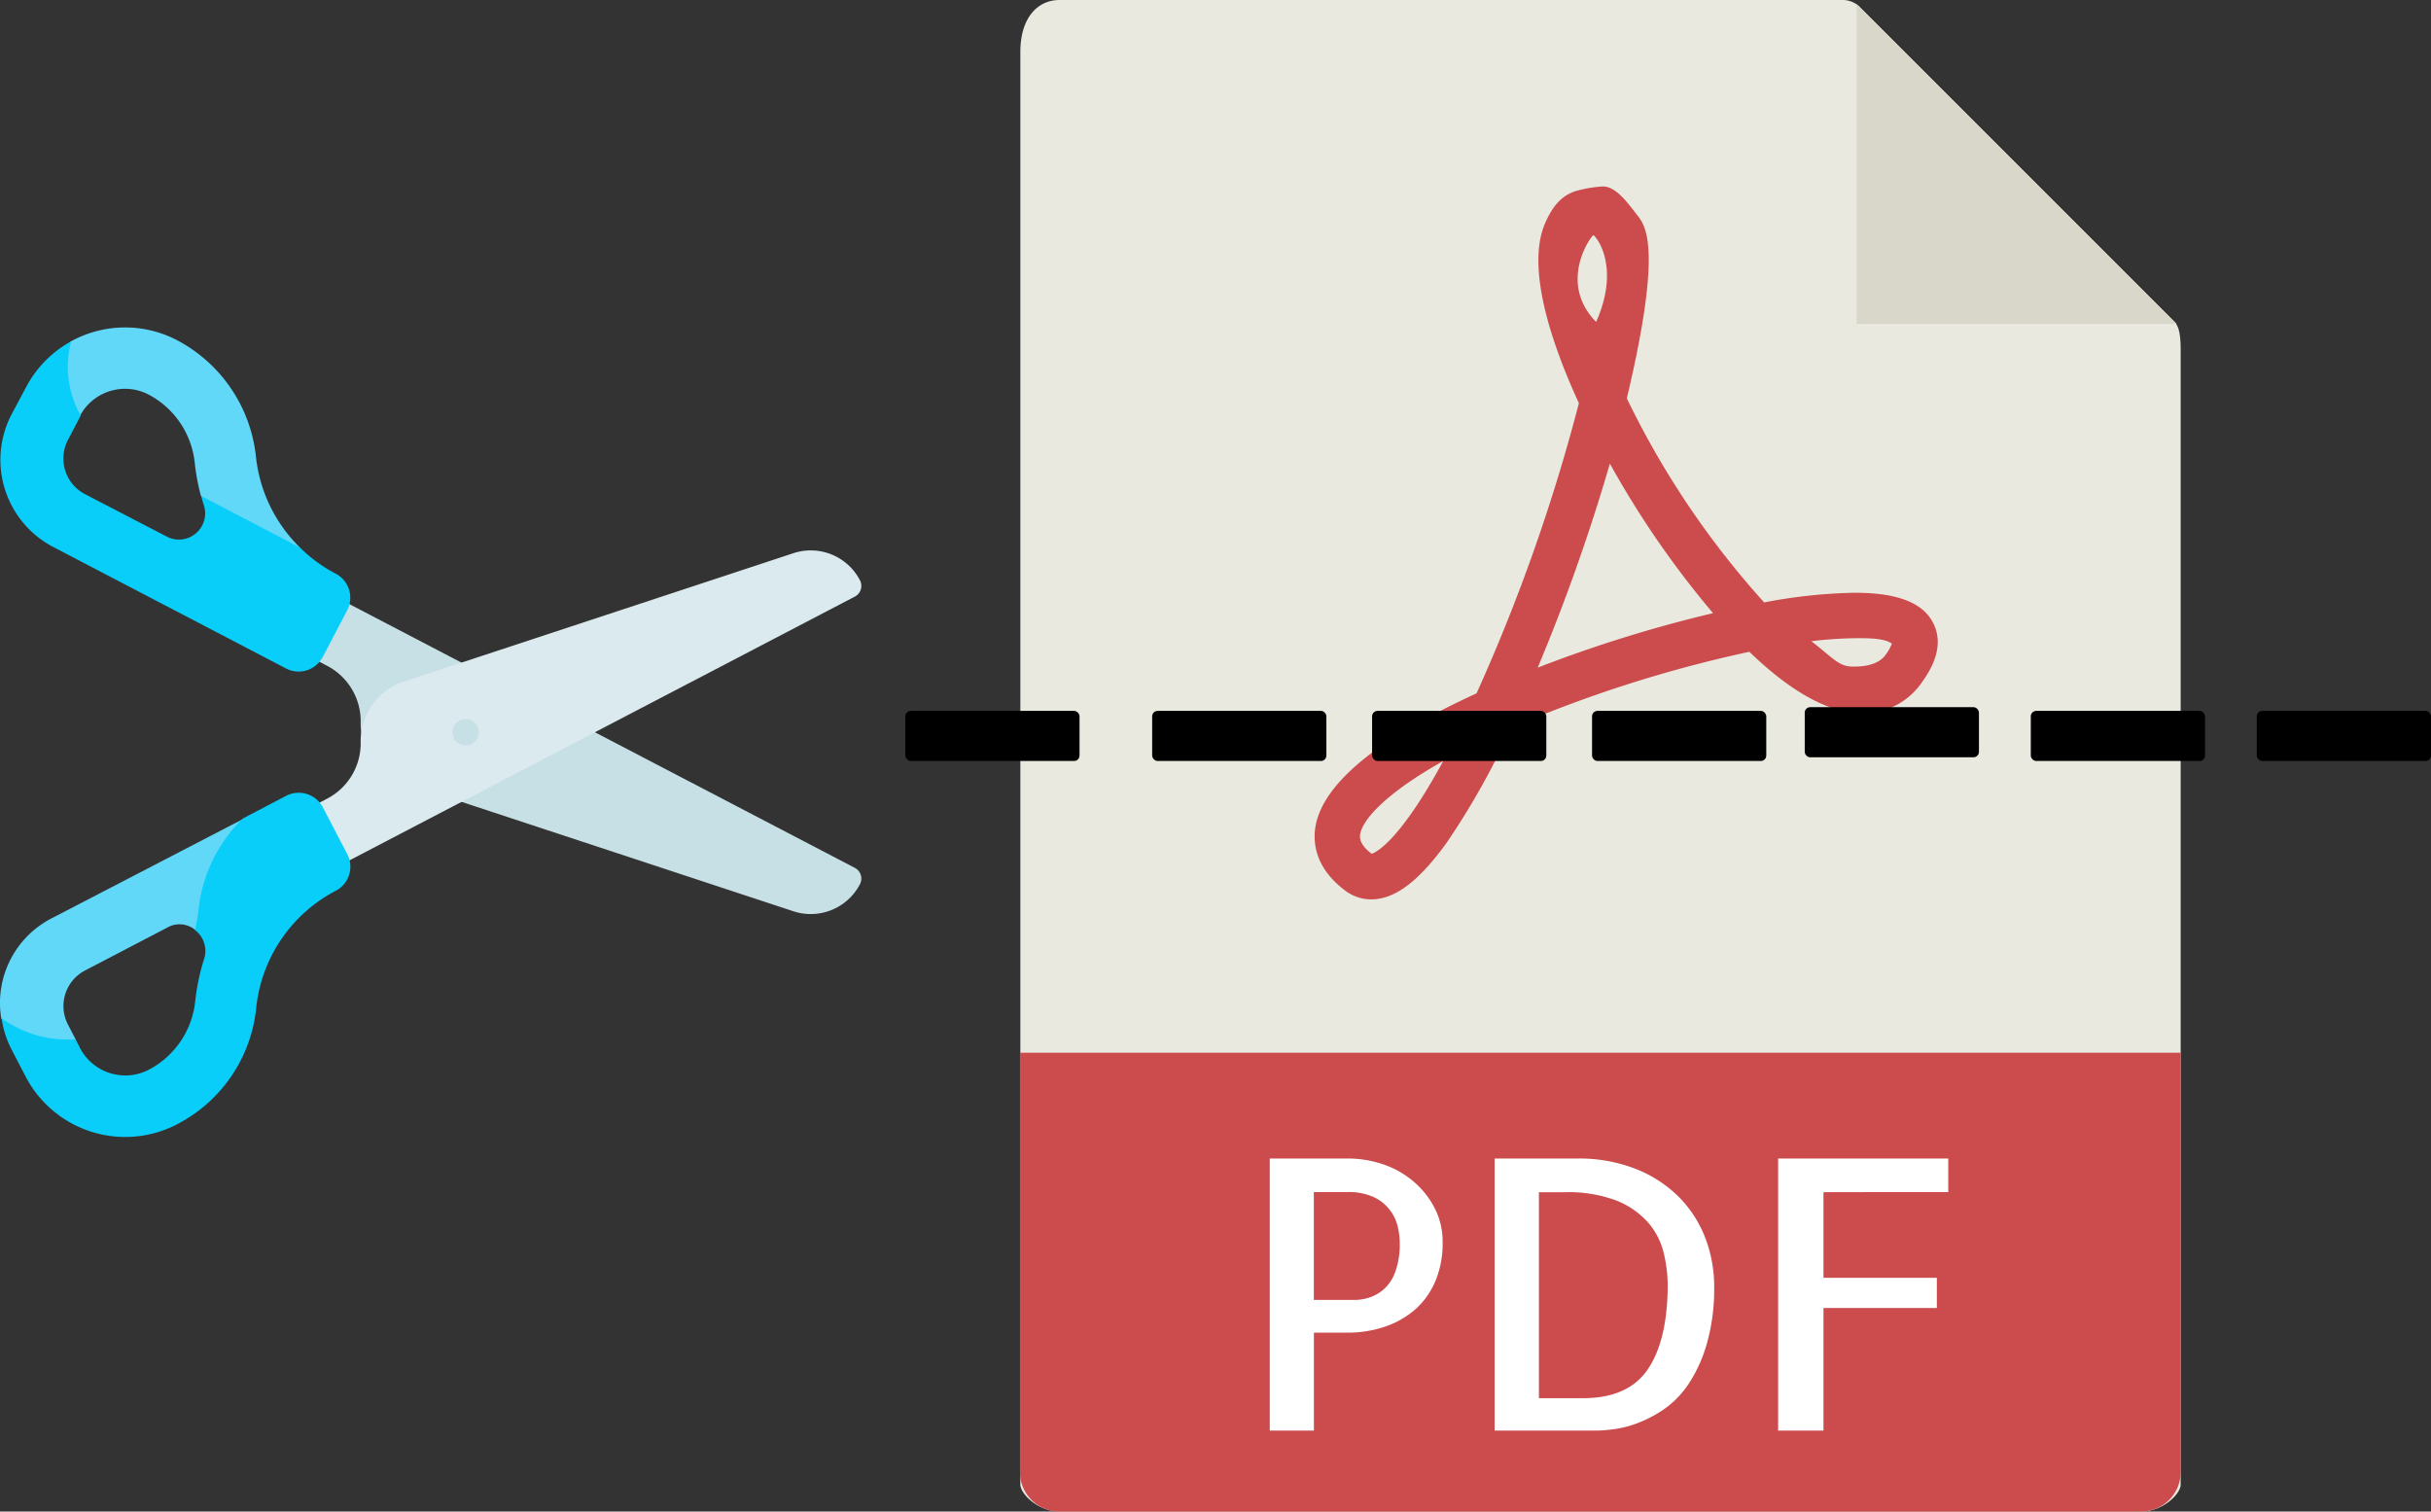 <svg xmlns="http://www.w3.org/2000/svg" viewBox="0 0 321.64 200"><rect x="0" y="0" width="321.64" height="200" fill="#333333" stroke="none"/><defs><style>.cls-1{fill:#e9e9e0;}.cls-2{fill:#d9d7ca;}.cls-3{fill:#cc4b4c;}.cls-4{fill:#fff;}.cls-5{fill:#c7e0e5;}.cls-6{fill:#62d8f9;}.cls-7{fill:#0acefa;}.cls-8{fill:#daeaef;}</style></defs><title>Cut pdf</title><g id="Layer_2" data-name="Layer 2"><g id="Layer_5_Image" data-name="Layer 5 Image"><path class="cls-1" d="M243.83,0H140.18C137.29,0,135,2.34,135,6.88V196.43c0,1.23,2.34,3.57,5.23,3.57H283.3c2.88,0,5.22-2.34,5.22-3.57V46.35c0-2.49-.33-3.29-.92-3.88L246.05.92A3.14,3.14,0,0,0,243.83,0Z"/><polygon class="cls-2" points="245.66 0.54 245.66 42.86 287.98 42.86 245.66 0.54"/><path class="cls-3" d="M181.43,119h0a5.71,5.71,0,0,1-3.45-1.16c-3.72-2.79-4.22-5.89-4-8,.65-5.81,7.84-11.9,21.38-18.1A240.08,240.08,0,0,0,208.9,53.35c-3.57-7.76-7-17.82-4.51-23.72.89-2.07,2-3.66,4.05-4.34a17,17,0,0,1,3.63-.62c1.8,0,3.38,2.32,4.51,3.75s3.44,4.19-1.34,24.29a114.63,114.63,0,0,0,18.17,27,69.32,69.32,0,0,1,12-1.28c5.59,0,9,1.3,10.36,4,1.14,2.22.68,4.82-1.39,7.71a9.5,9.5,0,0,1-7.93,4.26c-4.34,0-9.4-2.75-15-8.16a170.87,170.87,0,0,0-31.53,10.07,100.61,100.61,0,0,1-8.51,15.19C187.71,116.62,184.55,119,181.43,119Zm9.51-18.3c-7.64,4.29-10.75,7.81-11,9.8,0,.33-.13,1.19,1.54,2.47C182,112.81,185.15,111.39,190.94,100.71Zm48.7-15.87c2.91,2.24,3.62,3.37,5.52,3.37.84,0,3.22,0,4.33-1.57a5.81,5.81,0,0,0,.82-1.48c-.44-.24-1-.71-4.2-.71A55,55,0,0,0,239.64,84.84ZM213,61.34a253.15,253.15,0,0,1-9.55,27,176.8,176.8,0,0,1,23.2-7.21A122.61,122.61,0,0,1,213,61.34Zm-2.17-30.23c-.35.12-4.75,6.28.35,11.49C214.53,35.05,211,31.06,210.79,31.11Z"/><path class="cls-3" d="M283.3,200H140.18a5.23,5.23,0,0,1-5.23-5.23V139.29H288.52v55.48A5.23,5.23,0,0,1,283.3,200Z"/><path class="cls-4" d="M173.83,189.29H168v-36h10.35a14.47,14.47,0,0,1,4.54.73,12.25,12.25,0,0,1,4,2.2,11.39,11.39,0,0,1,2.88,3.54,9.69,9.69,0,0,1,1.1,4.66,12.89,12.89,0,0,1-.92,5,10.54,10.54,0,0,1-2.59,3.74,12,12,0,0,1-4,2.34,15.49,15.49,0,0,1-5.17.83h-4.35v13Zm0-31.55V172h5.37a6.27,6.27,0,0,0,2.12-.37,5.39,5.39,0,0,0,1.93-1.19,5.79,5.79,0,0,0,1.41-2.32,10.89,10.89,0,0,0,.54-3.69,10,10,0,0,0-.24-2,5.76,5.76,0,0,0-3.13-4,7.92,7.92,0,0,0-3.61-.7h-4.39Z"/><path class="cls-4" d="M226.8,170.29a26.35,26.35,0,0,1-1,7.6,19,19,0,0,1-2.42,5.27,12.51,12.51,0,0,1-3.29,3.35,16.88,16.88,0,0,1-3.54,1.83,14.28,14.28,0,0,1-3.13.78,20.25,20.25,0,0,1-2.1.17H197.75v-36h10.84a20.52,20.52,0,0,1,8,1.44,16.76,16.76,0,0,1,5.72,3.83,15.77,15.77,0,0,1,3.39,5.44A18,18,0,0,1,226.8,170.29ZM209.42,185q6,0,8.59-3.81t2.64-11a18.62,18.62,0,0,0-.54-4.45,9.48,9.48,0,0,0-2.07-4,11.08,11.08,0,0,0-4.18-2.89,18,18,0,0,0-6.83-1.1h-3.42V185Z"/><path class="cls-4" d="M241.26,157.74v11.33h15v4h-15v16.22h-6v-36h22.51v4.44Z"/><rect x="152.44" y="94.06" width="23.05" height="6.63" rx="0.72"/><rect x="210.64" y="94.06" width="23.05" height="6.63" rx="0.72"/><rect x="181.54" y="94.06" width="23.05" height="6.63" rx="0.72"/></g><g id="Layer_2-2" data-name="Layer 2"><path class="cls-5" d="M39.46,86.1l4-7.61,69.64,36.34a1.6,1.6,0,0,1,.68,2.16,7.34,7.34,0,0,1-8.82,3.58l-51.57-17a8.25,8.25,0,0,1-5.67-8,8.26,8.26,0,0,0-4.43-7.47Z"/><path class="cls-6" d="M9.37,45.16,8.58,46a14.49,14.49,0,0,0,1.19,9.13,7.55,7.55,0,0,1,.86-.2,6.76,6.76,0,0,1,9-2.74,11.58,11.58,0,0,1,6.14,9.07,28.27,28.27,0,0,0,.81,4.33l1.14,1.56,10.68,5.57,1.24-.32a19.72,19.72,0,0,1-5.78-12A19.76,19.76,0,0,0,23.4,45a14.86,14.86,0,0,0-14,.16Z"/><path class="cls-7" d="M42.71,86.92l3.23-6.17a3.6,3.6,0,0,0-1.53-4.85,19.59,19.59,0,0,1-4.73-3.46L26.62,65.63c.11.42.23.83.36,1.24A3.47,3.47,0,0,1,22.07,71L11.2,65.36A5.31,5.31,0,0,1,9,58.19l1.62-3.1.06-.12a13,13,0,0,1-1.26-9.81,14.78,14.78,0,0,0-6,6.13L1.52,54.85A13,13,0,0,0,7,72.35l30.85,16.1a3.59,3.59,0,0,0,4.85-1.53Z"/><path class="cls-8" d="M39.46,107.67l4,7.62,69.64-36.35a1.6,1.6,0,0,0,.68-2.16,7.34,7.34,0,0,0-8.82-3.58l-51.57,17a8.26,8.26,0,0,0-5.67,8,8.25,8.25,0,0,1-4.43,7.47Z"/><path class="cls-6" d="M10,137.51l-1-1.93a5.31,5.31,0,0,1,2.25-7.17l10.87-5.67a3.24,3.24,0,0,1,3.72.32l1.15-.15c.17-.77.32-1.56.37-2a22.92,22.92,0,0,1,5.06-11.94l-.24-.61L7,121.42a12.6,12.6,0,0,0-6.84,13.3L1.39,137a18.46,18.46,0,0,0,8,1.89Z"/><path class="cls-7" d="M23.4,148.77a19.52,19.52,0,0,0,10.5-15.45,19.8,19.8,0,0,1,10.51-15.45A3.59,3.59,0,0,0,45.94,113l-3.22-6.17a3.61,3.61,0,0,0-4.86-1.53l-5.73,3a19.77,19.77,0,0,0-5.87,12.1,19.32,19.32,0,0,1-.47,2.65A3.47,3.47,0,0,1,27,126.9a28.56,28.56,0,0,0-1.17,5.57,11.58,11.58,0,0,1-6.14,9.07,6.76,6.76,0,0,1-9.1-2.86L10,137.51a14.92,14.92,0,0,1-9.79-2.79,12.81,12.81,0,0,0,1.35,4.2l1.85,3.56a14.86,14.86,0,0,0,20,6.29Z"/><circle class="cls-5" cx="61.61" cy="96.89" r="1.74"/><rect x="119.78" y="94.06" width="23.05" height="6.63" rx="0.72"/><rect x="238.78" y="93.57" width="23.05" height="6.63" rx="0.72"/><rect x="268.69" y="94.06" width="23.05" height="6.63" rx="0.72"/><rect x="298.59" y="94.06" width="23.05" height="6.63" rx="0.72"/></g></g></svg>